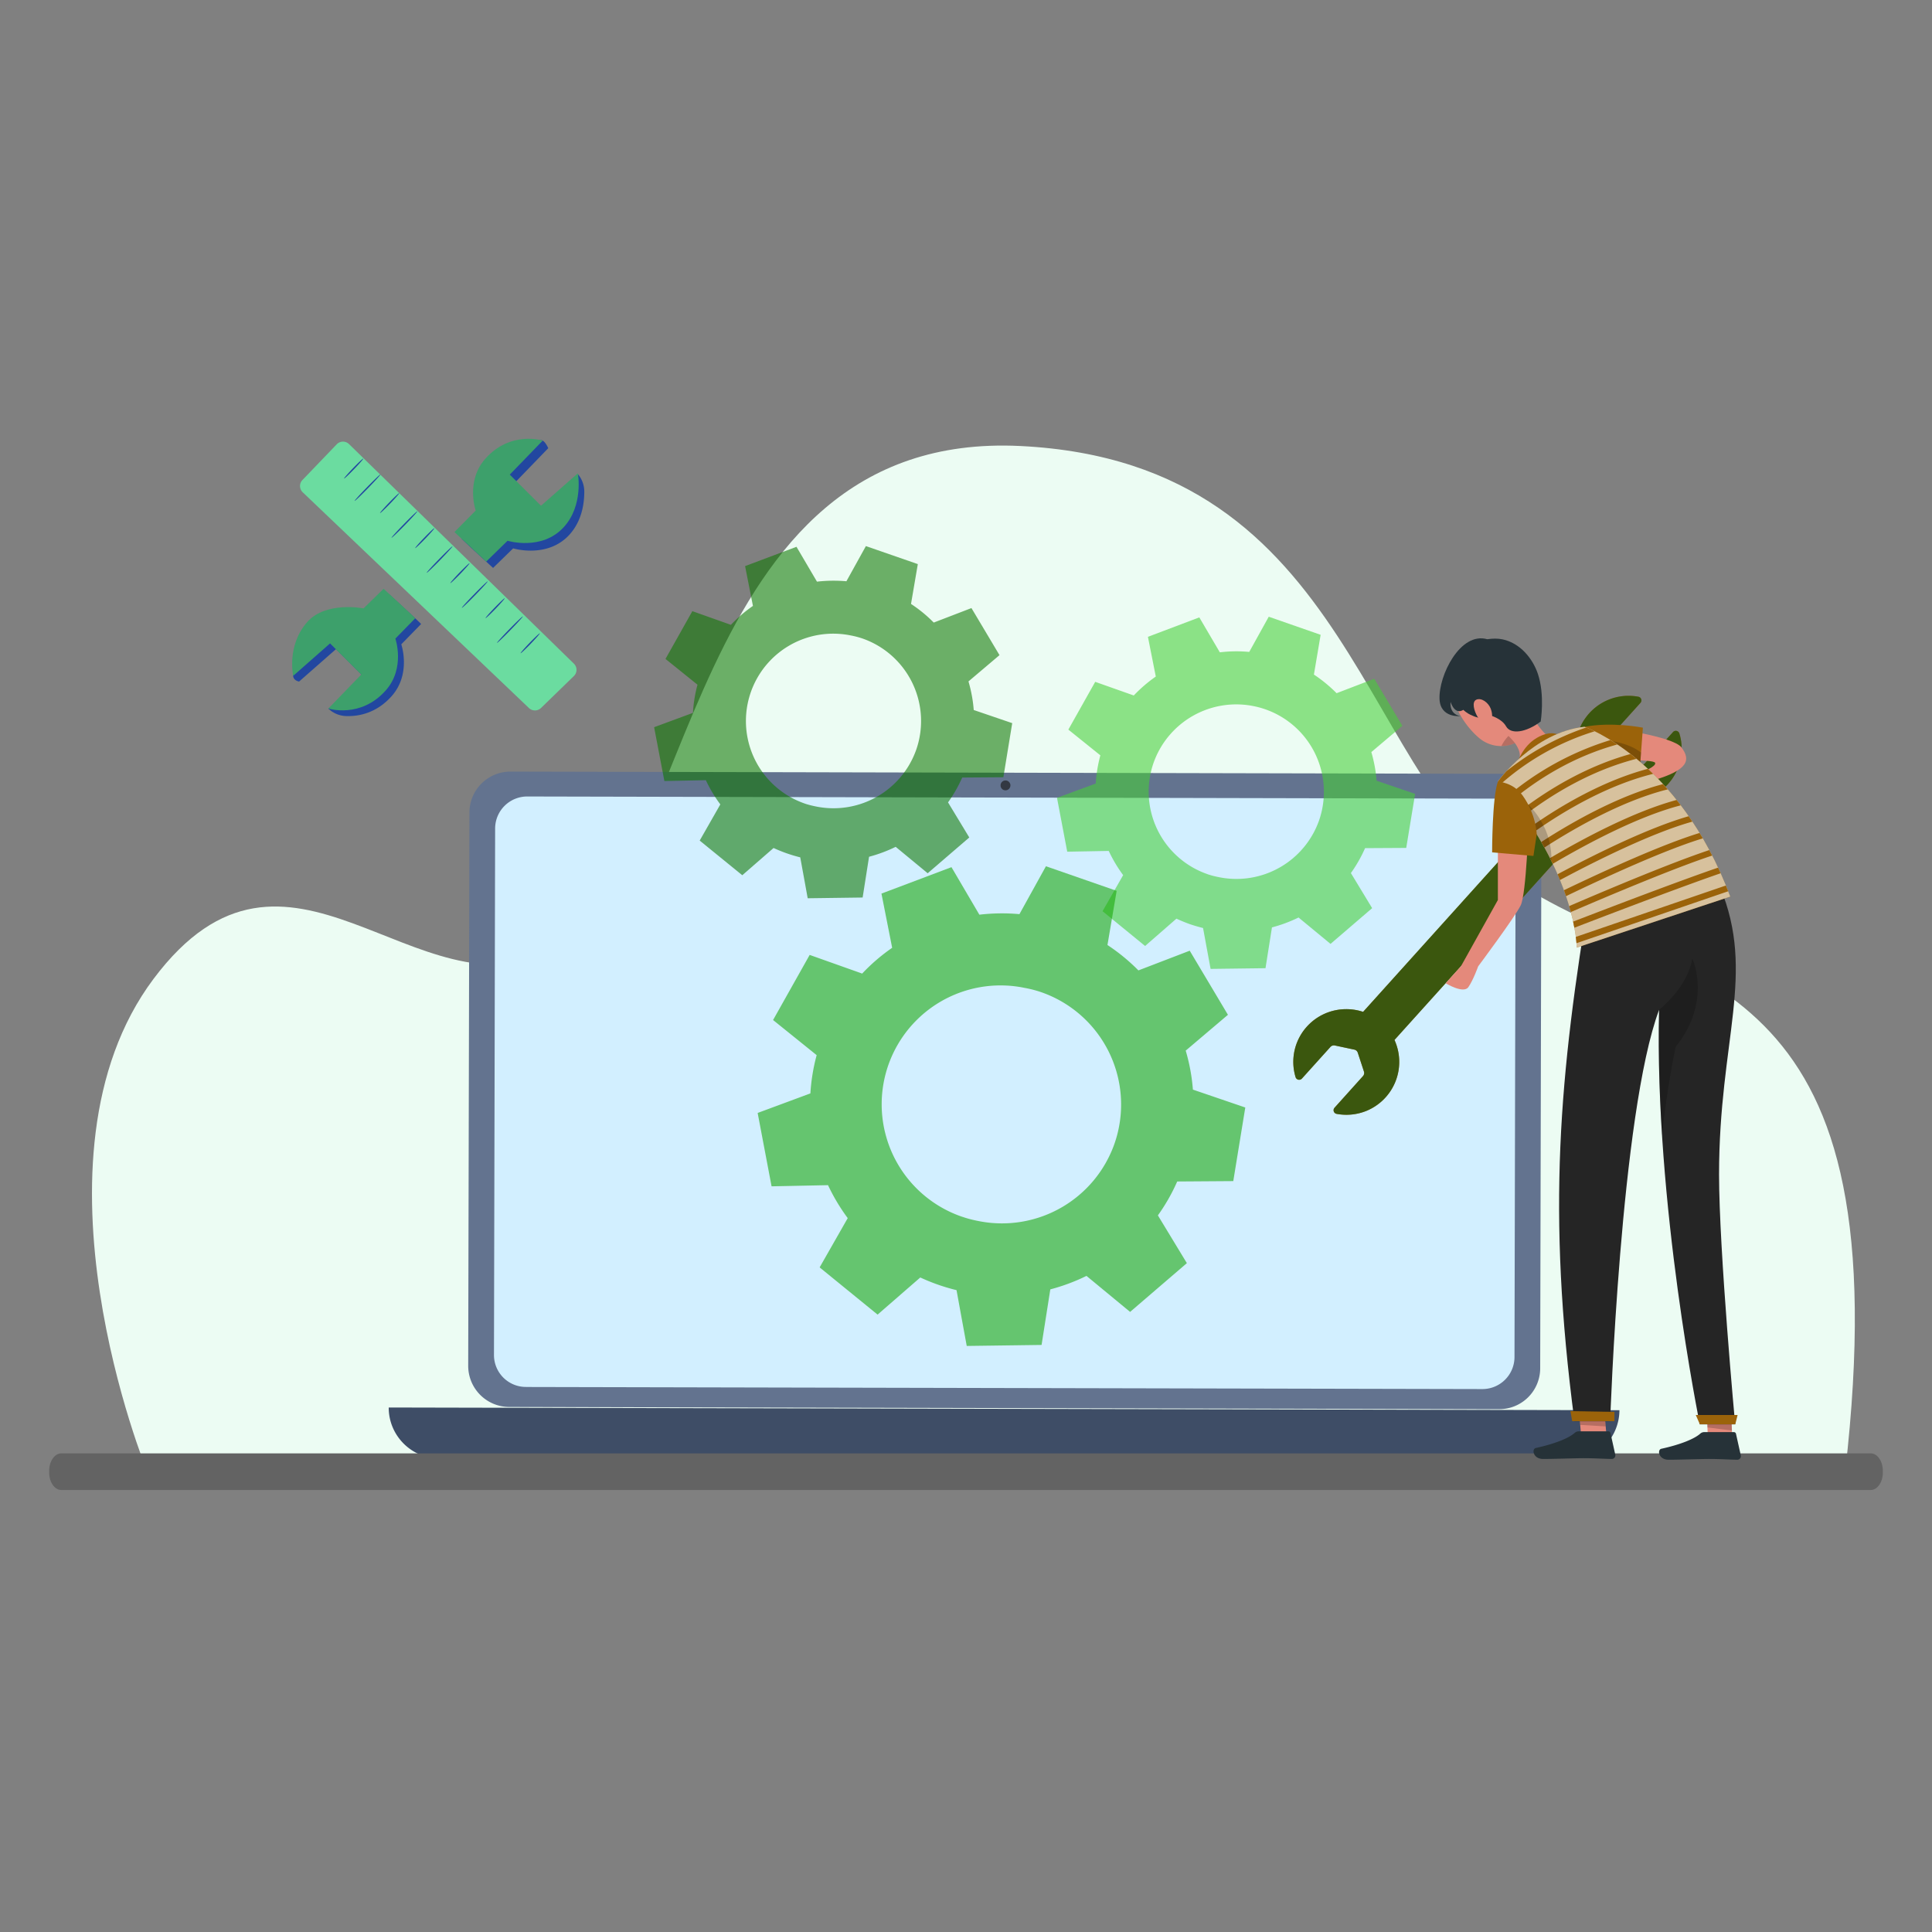 <svg width="50" height="50" fill="none" xmlns="http://www.w3.org/2000/svg"><rect width="100%" height="100%" fill="#808080" stroke="none"/><path d="M3.811 38.086s-3.324-8.096.162-12.752c3.487-4.655 6.784 1.054 10.405-.718 3.621-1.772 3.287-13.506 12.034-13.073 8.748.433 8.73 8.82 13.09 11.454 4.36 2.633 9.729 2.257 8.251 15.089H3.811z" fill="#ECFCF3"/><path d="M15.903 36.68c.488.096.977.187 1.466.273l.512-.002-1.977-.271z" fill="#BFD2FF"/><path d="m38.797 36.47-25.62-.058a1.064 1.064 0 0 1-1.06-1.06l.032-14.327a1.06 1.06 0 0 1 1.064-1.056l25.62.057a1.06 1.06 0 0 1 1.059 1.06l-.032 14.328a1.058 1.058 0 0 1-1.063 1.055z" fill="#63738F"/><path d="M26.15 20.326a.129.129 0 0 1-.08.118.13.13 0 0 1-.097 0 .125.125 0 0 1-.078-.118.127.127 0 0 1 .245-.048c.007.015.01.032.01.049z" fill="#333842"/><path d="m41.91 36.496-31.85-.07c-.002.728.59 1.32 1.321 1.323l29.202.064a1.324 1.324 0 0 0 1.328-1.317z" fill="#3E4D66"/><path d="m13.61 35.895 24.753.054h.001a.83.83 0 0 0 .831-.824l.03-13.629-.002-.83-.825.002-24.754-.055a.83.83 0 0 0-.83.825l-.03 13.628a.826.826 0 0 0 .827.828z" fill="#D2EFFF"/><path opacity=".58" d="m27.62 22.043-.265-1.395 1.003-.37c.014-.243.054-.486.119-.73l-.828-.666.695-1.236.998.353c.173-.182.364-.346.57-.49l-.204-1.028 1.33-.503.531.904c.253-.03.508-.034.761-.01l.505-.911.038.013 1.305.455-.174 1.029c.212.14.408.302.587.482l.975-.374.727 1.218-.803.68c.07.24.117.489.136.741l.997.34-.23 1.399-1.065.006c-.1.227-.223.443-.367.645l.55.908-1.077.925-.828-.683c-.22.108-.451.194-.688.256l-.167 1.056-1.421.018-.1-.54-.095-.518a4.418 4.418 0 0 1-.342-.1 4.285 4.285 0 0 1-.347-.142l-.811.707-1.101-.9.533-.934a3.668 3.668 0 0 1-.373-.626l-1.074.02zm3.627.58c.11.038.222.064.334.085a2.268 2.268 0 0 0 2.556-1.475 2.26 2.26 0 0 0-1.706-2.961 2.27 2.27 0 0 0-2.577 1.47 2.26 2.26 0 0 0 1.393 2.88z" fill="#45CF37"/><path opacity=".58" d="m17.194 20.213-.265-1.393 1.004-.371a3.6 3.6 0 0 1 .118-.729l-.828-.667.695-1.236.998.354c.172-.182.363-.346.57-.49l-.203-1.03 1.33-.5.53.902c.253-.029.509-.032.762-.01l.504-.91.038.013 1.306.453-.176 1.031c.213.14.41.301.588.482l.976-.375.726 1.218-.803.68c.071.242.117.49.136.74l.996.34-.229 1.4-1.065.008c-.1.226-.223.442-.367.643l.55.908-1.077.926-.828-.684c-.221.108-.451.194-.689.257l-.166 1.055-1.422.019-.098-.54-.095-.519a3.821 3.821 0 0 1-.69-.242l-.81.705-1.102-.897.534-.936a3.652 3.652 0 0 1-.375-.627l-1.073.022zm3.627.581c.11.038.223.064.334.085a2.27 2.27 0 0 0 2.556-1.474 2.262 2.262 0 0 0-1.394-2.882 2.294 2.294 0 0 0-.311-.08 2.26 2.26 0 0 0-1.184 4.351z" fill="#0E7803"/><path opacity=".58" d="m19.968 30.701-.36-1.898 1.365-.506c.02-.33.073-.661.162-.99l-1.128-.909.947-1.685 1.359.483a4.85 4.85 0 0 1 .776-.667l-.277-1.403 1.812-.684.722 1.23a5.03 5.03 0 0 1 1.037-.014l.686-1.24.053.019 1.777.618-.238 1.402c.29.191.558.411.801.657l1.328-.51.989 1.659-1.093.927c.097.329.16.667.186 1.009l1.356.463-.311 1.905-1.451.01a4.833 4.833 0 0 1-.5.877l.75 1.236-1.469 1.262-1.129-.932c-.299.147-.613.264-.936.349l-.226 1.438-1.937.026-.135-.736-.129-.708a5.072 5.072 0 0 1-.938-.328l-1.105.961-1.5-1.222.727-1.275a5.024 5.024 0 0 1-.51-.853l-1.461.03zm4.94.79c.15.053.3.088.454.117a3.086 3.086 0 0 0 3.48-2.008 3.078 3.078 0 0 0-1.897-3.923 2.975 2.975 0 0 0-.425-.11 3.076 3.076 0 0 0-1.613 5.925z" fill="#17A708"/><path d="M48.415 38.561H1.586c-.173 0-.314-.203-.314-.454v-.04c0-.25.141-.454.314-.454h46.829c.173 0 .313.203.313.454v.04c0 .251-.14.454-.313.454z" fill="#636363"/><path d="m35.277 26.187 5.625-6.243c-.199-.438-.16-.97.137-1.373a1.37 1.37 0 0 1 1.36-.54.096.096 0 0 1 .056.159l-.738.819a.12.12 0 0 0-.025.117l.16.489a.12.12 0 0 0 .09.08l.504.106a.121.121 0 0 0 .115-.037l.738-.82a.097.097 0 0 1 .164.04 1.36 1.36 0 0 1-.293 1.305c-.376.418-.952.549-1.455.382l-5.626 6.243a1.37 1.37 0 0 1-.738 1.84 1.375 1.375 0 0 1-.759.073.097.097 0 0 1-.074-.063.096.096 0 0 1 .019-.095l.737-.82a.12.12 0 0 0 .025-.117l-.16-.488a.12.12 0 0 0-.09-.08l-.503-.107a.121.121 0 0 0-.115.038l-.738.819a.097.097 0 0 1-.164-.039 1.36 1.36 0 0 1 .292-1.305c.377-.418.953-.55 1.456-.383z" fill="#9B630A"/><path opacity=".7" d="m35.277 26.187 5.625-6.243c-.199-.438-.16-.97.137-1.373a1.37 1.37 0 0 1 1.36-.54.096.096 0 0 1 .056.159l-.738.819a.12.12 0 0 0-.025.117l.16.489a.12.12 0 0 0 .09.08l.504.106a.121.121 0 0 0 .115-.037l.738-.82a.097.097 0 0 1 .164.04 1.36 1.36 0 0 1-.293 1.305c-.376.418-.952.549-1.455.382l-5.626 6.243a1.37 1.37 0 0 1-.738 1.84 1.375 1.375 0 0 1-.759.073.097.097 0 0 1-.074-.063.096.096 0 0 1 .019-.095l.737-.82a.12.12 0 0 0 .025-.117l-.16-.488a.12.12 0 0 0-.09-.08l-.503-.107a.121.121 0 0 0-.115.038l-.738.819a.097.097 0 0 1-.164-.039 1.36 1.36 0 0 1 .292-1.305c.377-.418.953-.55 1.456-.383z" fill="#135210"/><path d="M41.633 18.832s1.67.218 1.887.515c.216.297.228.573-.76.855l-.288-.21s.41-.156.361-.252c-.048-.096-1.2-.06-1.2-.06v-.848z" fill="#E4897B"/><path d="m41.005 18.81.232.81.391.06.818.123.024-.326.048-.645s-.804-.16-1.513-.021z" fill="#9B630A"/><path opacity=".2" d="m41.418 19.152.21.526.819.124.024-.326c-.415-.322-1.053-.324-1.053-.324z" fill="#000"/><path d="m41.578 37.181-.65.068-.033-.375-.09-1.023.651-.069.099 1.13.023.27zm3.247-.082h-.63l-.006-.142-.001-.018-.032-.911v-.018l-.014-.35h.631l.052 1.439z" fill="#E4897B"/><path opacity=".2" d="m41.456 35.785.099 1.13-.66-.039-.09-1.022.651-.069zm3.365 1.237h-.001l-.631-.08h-.001l-.033-.88.633.05.032.882v.028z" fill="#000"/><path d="M44.108 37.063h.766a.055.055 0 0 1 .053.043l.125.56a.093.093 0 0 1-.093.112c-.247-.004-.428-.02-.739-.02-.192 0-.77.02-1.035.02-.265 0-.299-.26-.19-.284.486-.106.851-.252 1.007-.391a.153.153 0 0 1 .106-.04zm-3.249-.02h.766a.055.055 0 0 1 .054.043l.124.56a.092.092 0 0 1-.092.112c-.248-.004-.428-.02-.74-.02-.191 0-.77.02-1.034.02-.265 0-.3-.26-.191-.284.486-.106.852-.252 1.007-.391a.154.154 0 0 1 .106-.04z" fill="#263238"/><path d="M40.746 36.783h.925s.266-7.969 1.266-10.649c-.123 4.983 1.055 10.729 1.055 10.729h.914s-.417-4.499-.417-6.466c0-3.486.959-5.188.025-7.444h-3.347c-.819 4.92-1.135 8.394-.42 13.83z" fill="#252525"/><path d="m40.643 36.52.045.26h1.093v-.24l-1.138-.02zm3.244.1.105.24h.917l.06-.24h-1.082z" fill="#9B630A"/><path d="M38.285 19.104a.877.877 0 0 0 .707.192.795.795 0 0 0 .669-.68c.063-.444-.163-.734-.505-1.254a.857.857 0 0 0-1.456.017c-.343.563.142 1.355.585 1.725z" fill="#E4897B"/><path opacity=".2" d="M38.858 19.304a.795.795 0 0 0 .7-.392.935.935 0 0 0-.215-.103s-.333.175-.485.495z" fill="#000"/><path d="M40.348 19.206c-.081.406-.747.77-.747.77s-.454.176-.462 0c.195-.201.226-.384.172-.55a.8.8 0 0 0-.166-.269 1.655 1.655 0 0 0-.123-.127l.337-1.104c.172.436.55 1.195.989 1.28z" fill="#E4897B"/><path d="M37.421 17.452c.069-.379.26-.396.26-.396.02-.303.735-.608 1.203-.51.468.098.787.51.915.89.187.552.074 1.237.074 1.237-.379.287-.774.34-.894.127-.12-.213-.416-.286-.416-.286-.18.156-.466.002-.466.002s-.323-.112-.379-.427c-.055-.315-.354-.317-.297-.637z" fill="#263238"/><path d="M38.578 18.336c.051.131.05.255-.002.345-.07.119-.243.025-.34-.136-.085-.143-.155-.382-.027-.438.127-.055.305.069.37.23z" fill="#E4897B"/><path d="M38.497 16.545c-.704-.21-1.27.941-1.242 1.551.023.496.545.436.545.436s-.288-.02-.26-.368c0 0 .124.426.404.147.28-.28-.052-.946-.052-.946l.605-.82z" fill="#263238"/><path opacity=".2" d="M43.014 29.39c.123-1.242.353-2.3.353-2.3.948-1.186.43-2.281.43-2.281-.126.761-.86 1.324-.86 1.324-.027 1.072.007 2.18.077 3.258z" fill="#000"/><path d="M40.35 19.026s-.204-.15-.58.072c-.375.22-.498.644-.498.644l1.078-.716z" fill="#9B630A"/><path d="M40.806 24.524s0-1.945-2.04-4.3c0 0 .916-1.274 2.24-1.415 0 0 2.443.835 3.773 4.396l-3.973 1.319z" fill="#9B630A"/><path opacity=".6" d="M38.766 20.224c.204.236.398.48.581.733.341.47.602.916.802 1.322.656 1.332.656 2.244.656 2.244l3.974-1.319c-1.33-3.56-3.774-4.395-3.774-4.395-1.323.141-2.24 1.415-2.24 1.415z" fill="#fff"/><path d="M40.781 24.246c.009.066.015.12.018.164l3.926-1.344-.06-.149-3.884 1.33zm-.069-.395.032.159c1.36-.524 2.91-1.108 3.786-1.41l-.066-.146c-.978.336-2.67.98-3.752 1.397zm-.103-.402.044.155c1.08-.465 2.707-1.148 3.658-1.462L44.236 22c-.968.322-2.56.99-3.627 1.45zm-.134-.41c.018.053.037.104.053.154 1.054-.507 2.566-1.2 3.54-1.496a4.519 4.519 0 0 0-.084-.14c-.99.305-2.469.982-3.51 1.482zm-.166-.413c.022.05.043.1.062.15 1.009-.538 2.408-1.228 3.427-1.512a6.043 6.043 0 0 0-.096-.14c-1.032.297-2.4.971-3.393 1.502zm-.196-.418.072.148c.948-.557 2.238-1.236 3.312-1.514a5.91 5.91 0 0 0-.107-.139c-1.082.293-2.343.956-3.277 1.505zm-.225-.417c.028.048.054.096.08.144.88-.566 2.069-1.225 3.192-1.506a3.9 3.9 0 0 0-.122-.136c-1.124.295-2.285.939-3.15 1.498zm-.25-.409c.03.045.057.09.085.134.809-.566 1.901-1.2 3.059-1.489a6.615 6.615 0 0 0-.136-.13c-1.141.305-2.211.927-3.008 1.485zm-.28-.408.093.13c.733-.56 1.734-1.166 2.9-1.466a8.062 8.062 0 0 0-.155-.124c-1.138.316-2.115.91-2.838 1.46zm-.305-.402.099.126c.657-.542 1.565-1.117 2.703-1.431a5.342 5.342 0 0 0-.178-.114 7.565 7.565 0 0 0-2.624 1.419zm-.287-.346.063.075a6.587 6.587 0 0 1 2.44-1.375 2.976 2.976 0 0 0-.218-.098 6.723 6.723 0 0 0-2.057 1.125c-.148.161-.228.273-.228.273z" fill="#9B630A"/><path opacity=".2" d="M39.348 20.956c.34.47.602.917.802 1.323.026-1.025-.741-1.584-.741-1.584l-.061.26z" fill="#000"/><path d="M38.765 20.828v2.464l-.957 1.717-.394.437s.46.283.587.101c.127-.182.254-.538.254-.538s.95-1.273 1.1-1.578c.149-.304.203-2.143.203-2.143l-.793-.46z" fill="#E4897B"/><path d="M38.766 20.227c-.151.415-.15 1.832-.15 1.832l1.069.093.085-.56s-.007-.507-.367-1.008c-.245-.34-.637-.357-.637-.357z" fill="#9B630A"/><path d="m14.852 17.496-.85.826a.226.226 0 0 1-.313.002L7.834 12.74a.224.224 0 0 1-.007-.317l.887-.924a.224.224 0 0 1 .32-.005l5.818 5.681a.223.223 0 0 1 0 .321z" fill="#6BDCA0"/><path d="M9.401 11.87c.007.006-.098.127-.236.27-.137.141-.253.251-.26.244-.007-.007.098-.127.235-.27.137-.142.254-.251.261-.245zm.931.893c.007.007-.098.127-.236.27-.137.142-.253.251-.26.245-.007-.007.098-.128.235-.27.137-.142.254-.252.261-.245zm-.486-.485c.007.007-.137.166-.321.355-.185.19-.34.338-.347.33-.007-.006.137-.165.321-.354.185-.19.34-.338.347-.33zm.955.954c.007.007-.136.165-.321.355-.184.189-.34.337-.347.33-.007-.006.137-.166.322-.355.184-.19.34-.337.346-.33zm.44.438c.008.007-.098.127-.235.27-.137.142-.254.251-.26.245-.008-.007.098-.128.235-.27.137-.142.254-.252.26-.245zm.47.469c.007.006-.137.165-.321.355-.185.189-.34.337-.347.33-.007-.007.137-.166.322-.355.184-.19.34-.337.346-.33zm.44.438c.008.007-.098.127-.235.27-.137.141-.254.251-.26.244-.008-.006.098-.127.235-.27.137-.141.254-.251.26-.244zm.47.469c.007.006-.136.165-.321.354-.184.19-.34.338-.347.331-.007-.007.137-.166.322-.355.184-.19.34-.337.346-.33zm.44.438c.007.006-.098.127-.235.27-.137.141-.254.25-.26.244-.008-.006.098-.127.235-.27.137-.141.253-.251.26-.244zm.47.468c.007.007-.137.166-.322.355-.184.19-.34.338-.346.33-.007-.006.137-.165.321-.354.185-.19.34-.337.347-.33zm.439.439c.007.006-.098.127-.236.27-.136.141-.253.251-.26.244-.007-.007.098-.127.235-.27.137-.141.254-.251.261-.244zm-2.028-2.456c.02.035.819.763.819.763l.519-.506s.886.271 1.456-.353c.334-.366.388-.84.385-1.13a.696.696 0 0 0-.161-.433l-.815 1.009-.807-.806.851-.88s-.09-.21-.187-.208c-.296.005-.865.19-1.298.679-.513.578-.248 1.34-.248 1.34l-.514.524z" fill="#2247A0"/><path d="m11.762 13.77.82.765.553-.54s.887.271 1.456-.353c.518-.568.364-1.393.364-1.393l-.954.839-.808-.805.852-.88s-.833-.267-1.486.47c-.513.579-.248 1.34-.248 1.34l-.55.556z" fill="#3DA06B"/><path d="M10.898 16.15c-.02-.035-.819-.763-.819-.763l-.518.506s-.975-.193-1.457.353c-.37.42-.533.973-.517 1.245.007.125.153.148.153.148l.955-.839.807.805-1.005.733a.693.693 0 0 0 .45.193c.301.013.78-.055 1.19-.516.512-.579.248-1.34.248-1.34l.513-.525z" fill="#2247A0"/><path d="M10.745 16.002c-.02-.036-.818-.764-.818-.764l-.519.507s-.975-.193-1.456.352c-.54.612-.364 1.394-.364 1.394l.954-.84.808.806-.852.88s.833.266 1.486-.47c.513-.58.248-1.34.248-1.34l.513-.525z" fill="#3DA06B"/></svg>